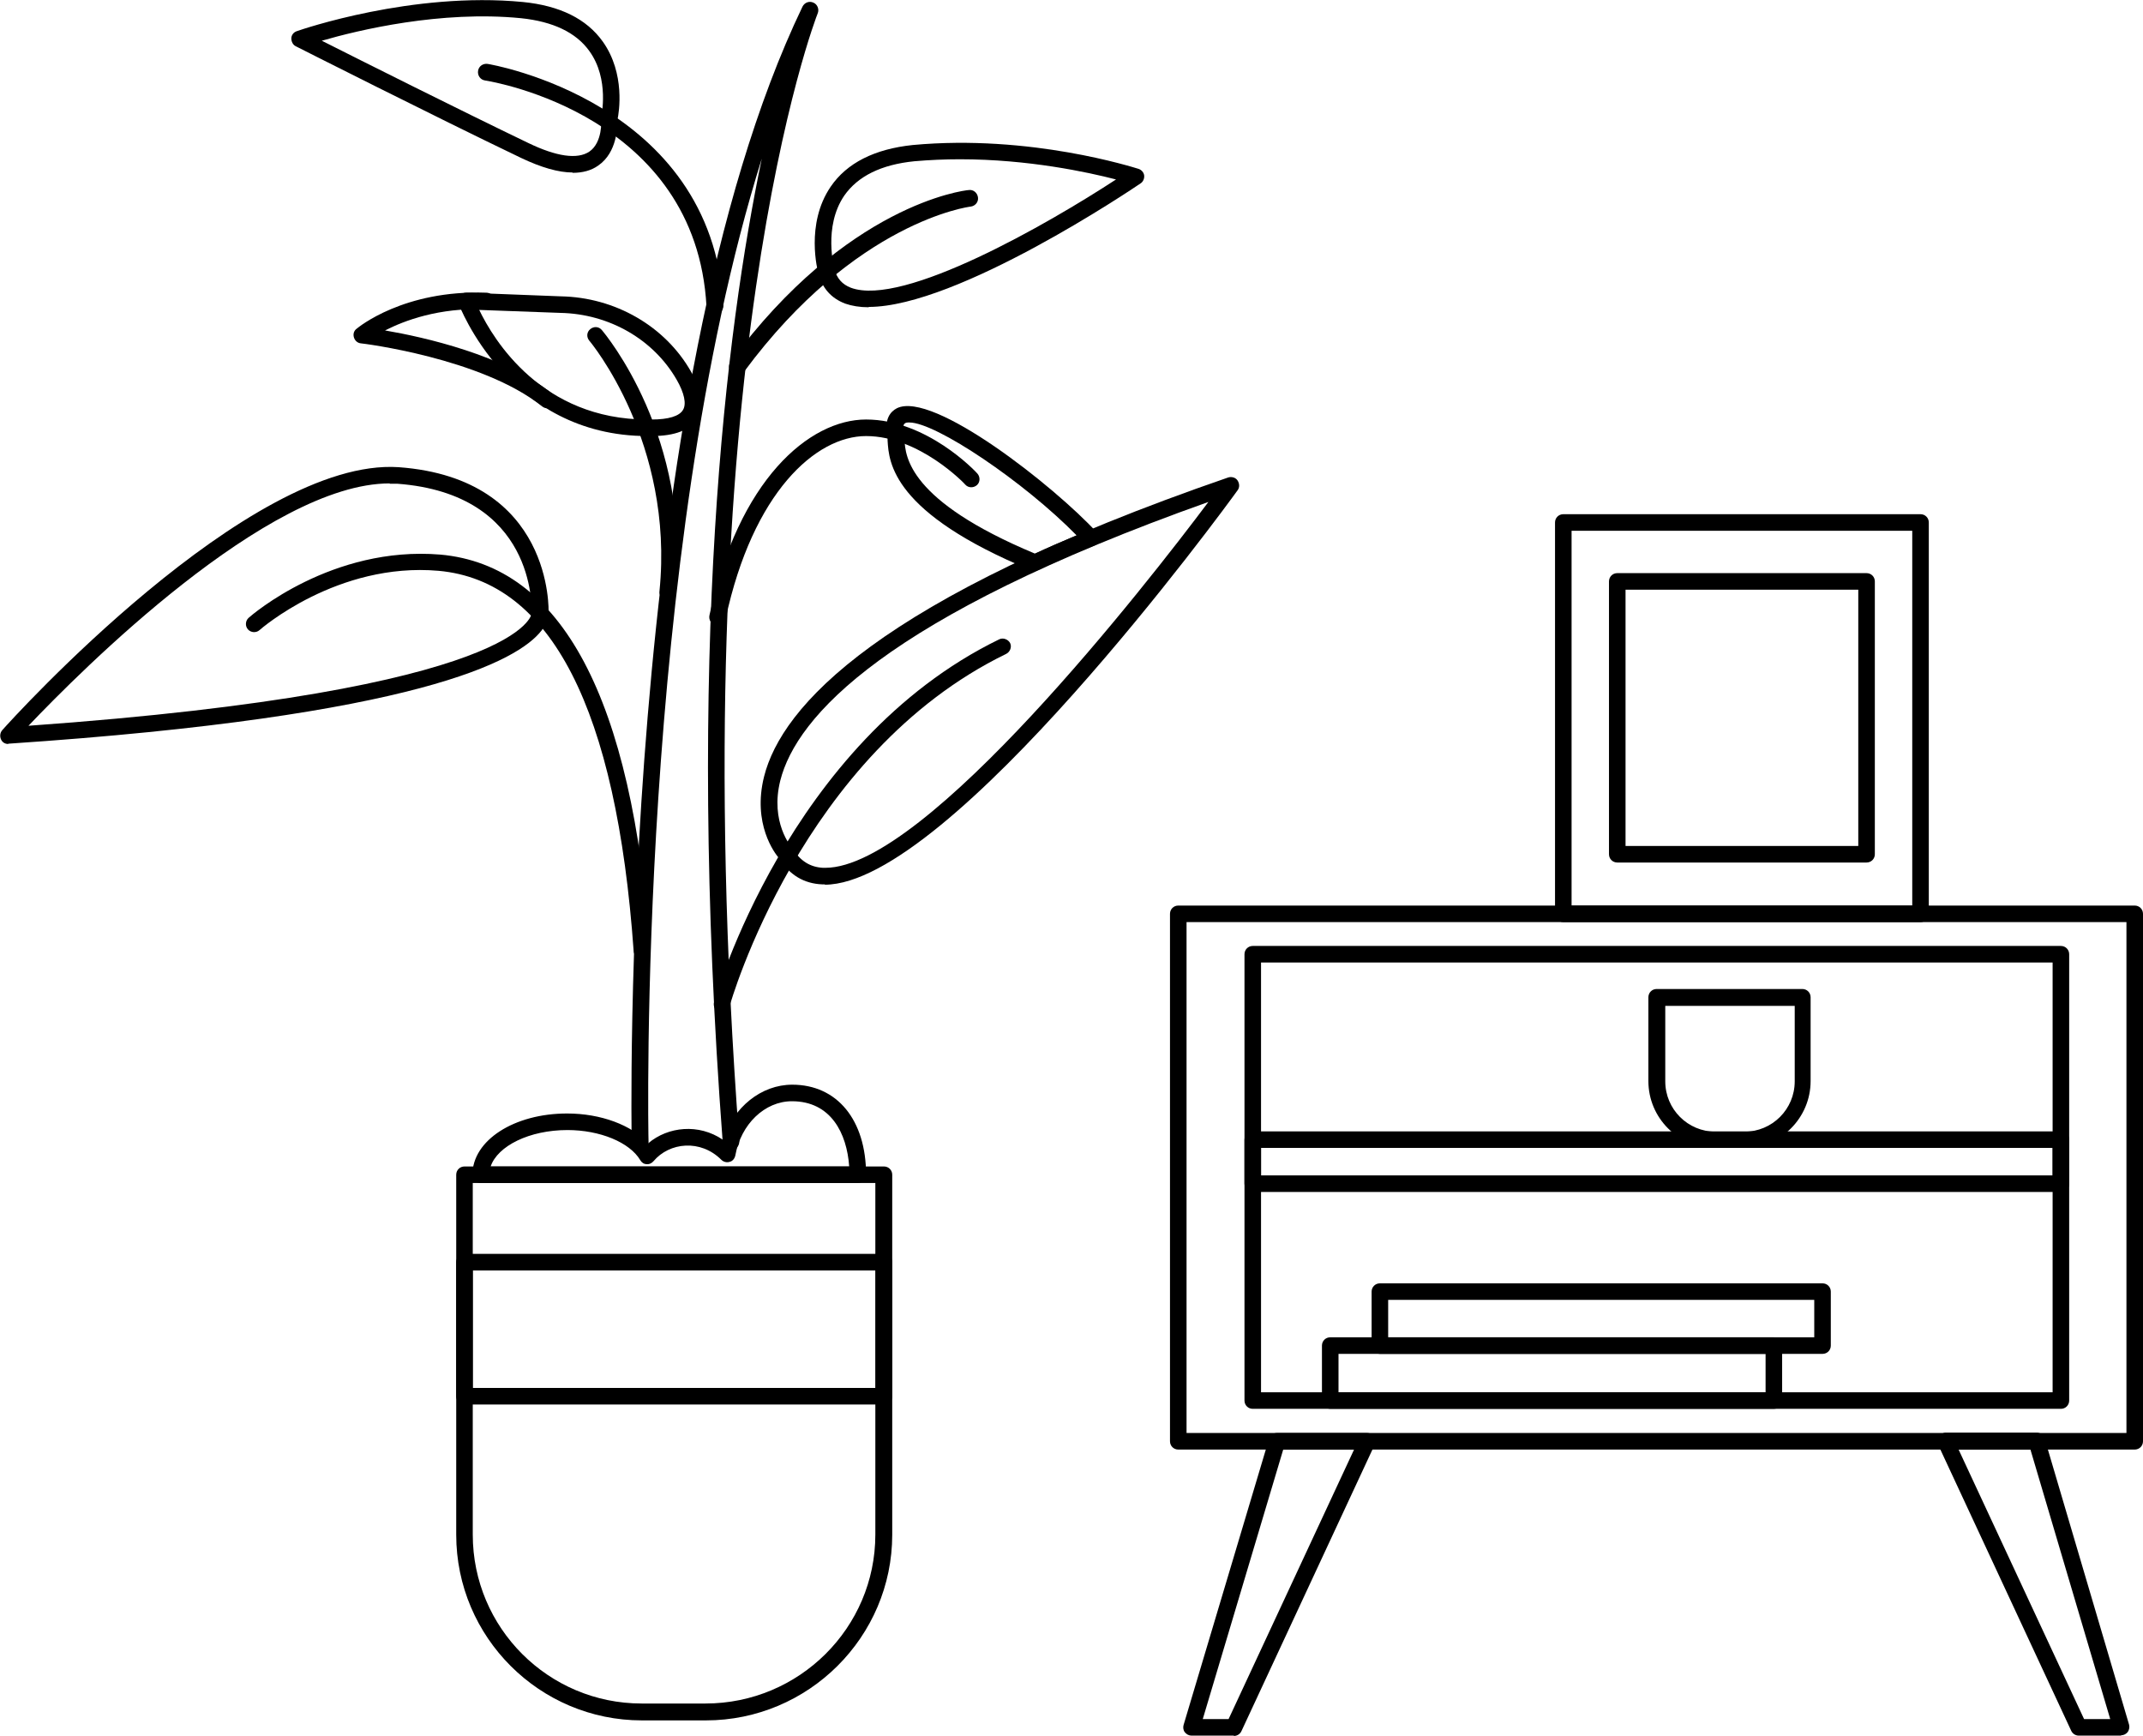 <?xml version="1.0" encoding="UTF-8"?>
<svg id="Layer_2" data-name="Layer 2" xmlns="http://www.w3.org/2000/svg" viewBox="0 0 64.73 52.42">
  <g id="_Ñëîé_1" data-name="Ñëîé 1">
    <g>
      <path class="cls-1" d="M37.27,52.42h-1.28c-.08,0-.15-.04-.2-.1-.05-.06-.06-.15-.04-.22l2.58-8.64c.03-.11.13-.18.24-.18h2.72c.09,0,.16.04.21.12.05.07.05.16.02.24l-4.02,8.64c-.04.09-.13.15-.23.15ZM36.33,51.92h.78l3.79-8.14h-2.14l-2.43,8.14Z"/>
      <path class="cls-1" d="M64.07,52.42h-1.28c-.1,0-.19-.06-.23-.15l-4.02-8.64c-.04-.08-.03-.17.02-.24.05-.07.13-.12.21-.12h2.75c.11,0,.21.07.24.18l2.55,8.64c.02.08,0,.16-.04.22-.05.06-.12.1-.2.1ZM62.96,51.92h.78l-2.41-8.14h-2.17l3.79,8.14Z"/>
      <path class="cls-1" d="M21.81,30.57s-.04,0-.07,0c-.13-.04-.21-.17-.17-.31.02-.08,2.22-7.84,8.61-10.95.12-.06.27,0,.33.11.06.12,0,.27-.12.33-6.19,3.01-8.33,10.56-8.35,10.63-.03.11-.13.18-.24.18Z"/>
      <path class="cls-1" d="M24.92,26.71s-.05,0-.08,0c-.56-.02-1-.29-1.31-.79-.13-.15-.81-1.04-.45-2.47.53-2.1,3.4-5.37,14.02-9.03.1-.03.22,0,.28.09.06.09.07.21,0,.3-.35.49-8.69,11.91-12.47,11.91ZM36.5,15.16c-9.79,3.48-12.44,6.49-12.93,8.41-.32,1.27.34,2.02.35,2.03.01.01.02.03.03.04.22.36.52.55.91.57.02,0,.04,0,.07,0,3.03,0,9.72-8.58,11.57-11.05Z"/>
      <path class="cls-1" d="M19.33,34.75c-.14,0-.25-.11-.25-.24,0-.23-.43-22.67,5.16-34.31.06-.12.2-.18.33-.12.12.05.18.2.13.32-.04.1-4.14,10.57-2.37,34.06.01.14-.09.26-.23.27-.13.02-.26-.09-.27-.23-1.12-14.85.1-24.54,1.18-29.71-3.76,12.01-3.43,29.51-3.42,29.71,0,.14-.11.25-.25.26h0Z"/>
      <path class="cls-1" d="M25.91,35.73h-11.39c-.14,0-.25-.11-.25-.25,0-1.04,1.26-1.85,2.86-1.85,1.02,0,1.95.35,2.45.9.6-.51,1.53-.6,2.25-.11.33-.98,1.16-1.66,2.1-1.66,1.36,0,2.23,1.07,2.23,2.72,0,.14-.11.25-.25.25ZM14.81,35.23h10.84c-.07-1-.55-1.97-1.73-1.97-.82,0-1.54.69-1.71,1.64-.02.09-.08.17-.17.19-.09.03-.19,0-.25-.06-.63-.63-1.57-.53-2.05.04-.05.06-.13.1-.21.09-.08,0-.15-.05-.19-.12-.32-.54-1.22-.91-2.2-.91-1.15,0-2.11.48-2.32,1.1Z"/>
      <path class="cls-1" d="M31.26,17.25s-.06,0-.1-.02c-4.22-1.74-4.31-3.27-4.35-3.92,0-.05,0-.09-.01-.13-.1-.53.1-.75.29-.85,1.09-.54,4.77,2.37,6.04,3.75.06.06.08.14.06.22-.02.08-.07.15-.15.18-.67.27-1.21.51-1.67.73-.03.02-.07.02-.11.02ZM27.47,12.76c-.06,0-.11,0-.14.03-.06.03-.05.18-.03.3,0,.05.01.11.02.19.03.5.11,1.84,3.94,3.44.36-.17.78-.35,1.26-.55-1.59-1.62-4.25-3.41-5.05-3.41Z"/>
      <path class="cls-1" d="M21.67,18.88s-.04,0-.05,0c-.14-.03-.22-.16-.19-.3.87-4.08,3.01-5.91,4.73-5.91,1.83,0,3.3,1.56,3.36,1.63.09.1.09.26-.01.35-.1.09-.26.09-.35-.01-.01-.02-1.39-1.47-3-1.47-1.52,0-3.42,1.7-4.24,5.51-.03.12-.13.2-.24.2Z"/>
      <path class="cls-1" d="M19.39,28.96c-.13,0-.24-.1-.25-.23-.52-7.32-2.5-11.18-5.89-11.49-3.06-.27-5.39,1.77-5.41,1.79-.1.09-.26.08-.35-.02-.09-.1-.08-.26.02-.35.1-.09,2.52-2.18,5.79-1.91,3.67.33,5.8,4.35,6.34,11.95.01.14-.09.26-.23.27,0,0-.01,0-.02,0Z"/>
      <path class="cls-1" d="M.25,22.47c-.1,0-.18-.05-.22-.14-.04-.09-.03-.2.04-.28.3-.34,7.46-8.24,11.97-7.94,4.68.34,4.53,4.35,4.53,4.39,0,0,.03.23-.21.54-.71.92-3.73,2.59-16.09,3.42,0,0-.01,0-.02,0ZM11.77,14.6c-3.69,0-9.32,5.65-10.91,7.32,15.02-1.07,15.2-3.38,15.2-3.4,0-.18.11-3.6-4.06-3.91-.08,0-.15,0-.23,0Z"/>
      <path class="cls-1" d="M20.17,18.12s-.02,0-.03,0c-.14-.01-.24-.14-.22-.27.45-4.48-2.09-7.53-2.12-7.56-.09-.11-.08-.26.03-.35.11-.09.26-.08.35.03.11.13,2.7,3.23,2.23,7.93-.01.13-.12.23-.25.23Z"/>
      <path class="cls-1" d="M19.56,13.17c-4.21,0-5.69-3.96-5.71-4-.03-.08-.02-.17.03-.23.05-.07.13-.1.21-.1l2.85.11c1.64.03,3.15.9,3.93,2.27.33.58.4,1.06.19,1.41-.21.36-.67.54-1.38.54-.04,0-.09,0-.13,0ZM14.47,9.35c.44.92,1.9,3.32,5.08,3.32.04,0,.09,0,.13,0,.51,0,.84-.1.95-.29.11-.18.04-.51-.19-.91-.7-1.22-2.04-1.99-3.51-2.02l-2.46-.09Z"/>
      <path class="cls-1" d="M16.53,12.33c-.06,0-.11-.02-.16-.06-1.83-1.46-5.44-1.9-5.47-1.9-.1-.01-.18-.08-.21-.18-.03-.1,0-.2.08-.26.06-.05,1.43-1.18,3.92-1.09.14,0,.25.12.24.26,0,.14-.11.25-.26.24-1.42-.05-2.45.34-3.04.64,1.17.2,3.59.74,5.05,1.91.11.09.13.24.04.35-.05.06-.12.09-.2.09Z"/>
      <path class="cls-1" d="M21.32,51.96h-1.93c-3.09,0-5.61-2.51-5.61-5.61v-10.87c0-.14.11-.25.25-.25h12.67c.14,0,.25.11.25.25v10.87c0,3.09-2.53,5.61-5.63,5.61ZM14.28,35.73v10.62c0,2.82,2.29,5.1,5.1,5.1h1.93c2.83,0,5.13-2.29,5.13-5.1v-10.62h-12.17Z"/>
      <path class="cls-1" d="M26.7,42.42h-12.67c-.14,0-.25-.11-.25-.25v-4.05c0-.14.11-.25.25-.25h12.67c.14,0,.25.11.25.25v4.05c0,.14-.11.25-.25.25ZM14.28,41.92h12.17v-3.55h-12.17v3.55Z"/>
      <path class="cls-1" d="M22.27,11.32c-.05,0-.1-.02-.15-.05-.11-.08-.13-.24-.05-.35,3.5-4.74,7.04-5.17,7.19-5.18.14-.02.26.08.28.22.02.14-.08.26-.22.28-.03,0-3.48.44-6.84,4.98-.05.07-.12.1-.2.1Z"/>
      <path class="cls-1" d="M26.24,9.28c-.27,0-.51-.04-.71-.11-.42-.16-.69-.46-.81-.91-.02-.07-.4-1.49.37-2.62.49-.72,1.33-1.14,2.48-1.26,3.55-.33,6.68.68,6.82.72.09.03.16.11.17.2.01.09-.03.19-.11.24-.25.17-5.53,3.73-8.21,3.73ZM29,4.81c-.45,0-.92.02-1.38.06-1,.1-1.71.45-2.12,1.04-.64.94-.3,2.19-.3,2.21,0,0,0,0,0,0,.08.29.24.47.5.57,1.58.59,5.96-1.93,8.01-3.27-.85-.22-2.65-.61-4.71-.61Z"/>
      <path class="cls-1" d="M17.3,5.21c-.43,0-.95-.15-1.56-.44-2.69-1.29-6.76-3.35-6.8-3.37-.09-.04-.14-.14-.14-.24,0-.1.07-.19.17-.22.14-.05,3.49-1.2,6.82-.88,1.12.11,1.93.51,2.42,1.2.68.96.49,2.13.44,2.36,0,.19,0,.98-.58,1.38-.21.15-.47.22-.78.22ZM9.72,1.23c1.21.61,4.14,2.08,6.24,3.09.85.41,1.48.5,1.84.26.41-.28.36-.96.36-.97,0-.03,0-.05,0-.08,0-.01.26-1.14-.36-1.99-.4-.56-1.1-.89-2.06-.99-2.42-.24-4.92.36-6.02.68Z"/>
      <path class="cls-1" d="M21.59,9.5c-.13,0-.24-.1-.25-.24-.31-5.76-6.43-6.79-6.69-6.83-.14-.02-.23-.15-.21-.29.02-.14.15-.23.29-.21.07.01,6.78,1.14,7.12,7.3,0,.14-.1.26-.24.26,0,0,0,0-.01,0Z"/>
      <path class="cls-1" d="M58.01,27.85h-10.79c-.14,0-.25-.11-.25-.25v-11.82c0-.14.11-.25.25-.25h10.79c.14,0,.25.11.25.25v11.82c0,.14-.11.25-.25.25ZM47.47,27.35h10.29v-11.32h-10.29v11.32Z"/>
      <path class="cls-1" d="M56.38,26.05h-7.53c-.14,0-.25-.11-.25-.25v-8.24c0-.14.11-.25.25-.25h7.53c.14,0,.25.11.25.25v8.24c0,.14-.11.25-.25.25ZM49.1,25.55h7.03v-7.74h-7.03v7.74Z"/>
      <path class="cls-1" d="M64.48,43.78h-28.89c-.14,0-.25-.11-.25-.25v-15.93c0-.14.11-.25.25-.25h28.89c.14,0,.25.11.25.25v15.93c0,.14-.11.25-.25.25ZM35.84,43.28h28.39v-15.43h-28.39v15.43Z"/>
      <path class="cls-1" d="M62.25,42.55h-24.41c-.14,0-.25-.11-.25-.25v-13.48c0-.14.11-.25.25-.25h24.41c.14,0,.25.11.25.25v13.48c0,.14-.11.25-.25.25ZM38.09,42.05h23.91v-12.98h-23.91v12.98Z"/>
      <path class="cls-1" d="M62.25,36h-24.41c-.14,0-.25-.11-.25-.25v-1.33c0-.14.11-.25.25-.25h24.41c.14,0,.25.11.25.25v1.33c0,.14-.11.25-.25.25ZM38.09,35.5h23.91v-.83h-23.91v.83Z"/>
      <path class="cls-1" d="M52.68,34.67h-.87c-1.11,0-2.02-.9-2.02-2.02v-2.53c0-.14.11-.25.25-.25h4.4c.14,0,.25.11.25.25v2.53c0,1.11-.9,2.02-2.02,2.02ZM50.3,30.38v2.28c0,.84.68,1.52,1.52,1.52h.87c.84,0,1.52-.68,1.52-1.52v-2.28h-3.9Z"/>
      <path class="cls-1" d="M55.05,40.89h-13.37c-.14,0-.25-.11-.25-.25v-1.63c0-.14.11-.25.25-.25h13.37c.14,0,.25.11.25.25v1.63c0,.14-.11.25-.25.25ZM41.93,40.39h12.87v-1.13h-12.87v1.13Z"/>
      <path class="cls-1" d="M53.58,42.55h-13.4c-.14,0-.25-.11-.25-.25v-1.66c0-.14.11-.25.25-.25h13.4c.14,0,.25.11.25.25v1.66c0,.14-.11.25-.25.25ZM40.43,42.05h12.9v-1.16h-12.9v1.16Z"/>
    </g>
  </g>
</svg>
